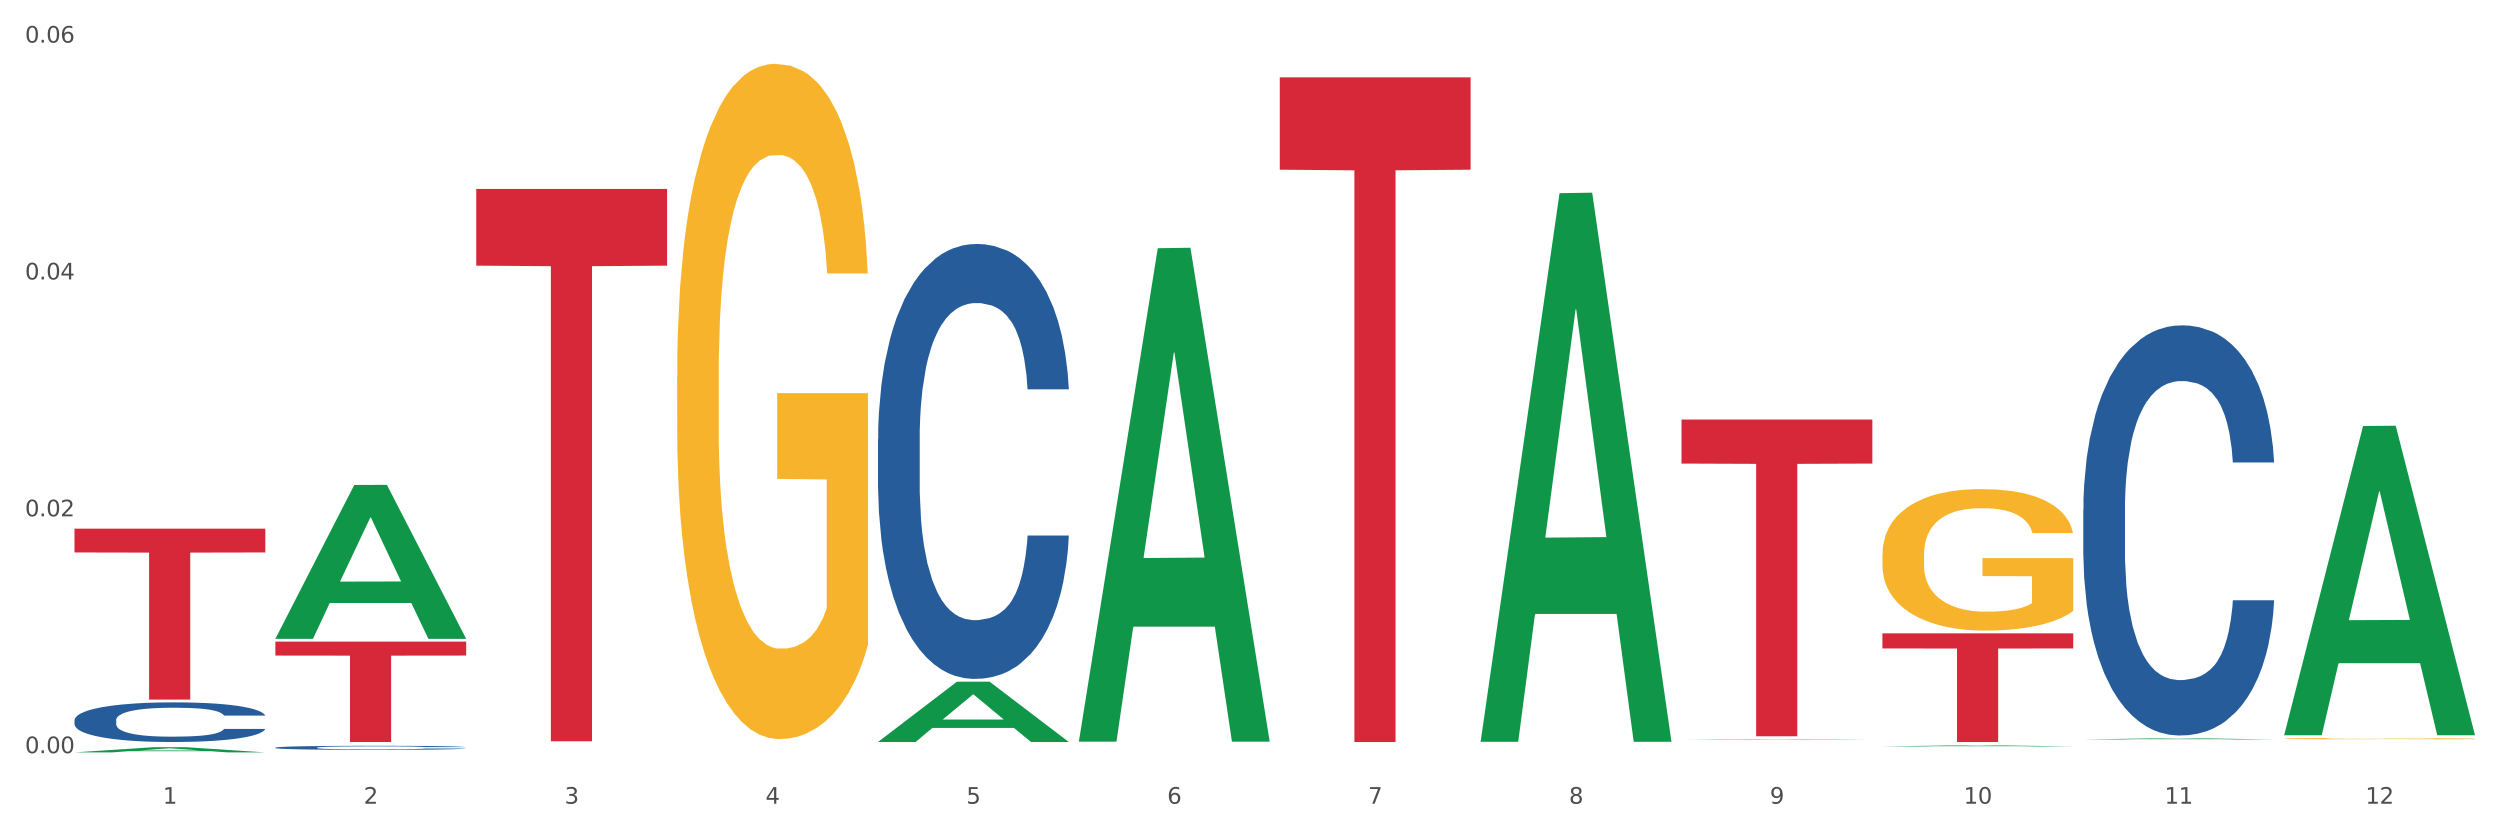 <?xml version="1.0" encoding="utf-8" standalone="no"?>
<!DOCTYPE svg PUBLIC "-//W3C//DTD SVG 1.1//EN"
  "http://www.w3.org/Graphics/SVG/1.1/DTD/svg11.dtd">
<svg xmlns:xlink="http://www.w3.org/1999/xlink" width="1080pt" height="360pt" viewBox="0 0 1080 360" xmlns="http://www.w3.org/2000/svg" version="1.1">
 <rect x="0" y="0" width="1080" height="360" fill="#333333" stroke="none"/>
 <defs>
  <style type="text/css">*{stroke-linejoin: round; stroke-linecap: butt}</style>
 </defs>
 <g id="figure_1">
  <g id="patch_1">
   <path d="M 0 360 
L 1080 360 
L 1080 0 
L 0 0 
z
" style="fill: #ffffff; stroke: #ffffff; stroke-linejoin: miter"/>
  </g>
  <g id="axes_1">
   <g id="matplotlib.axis_1">
    <g id="xtick_1">
     <g id="text_1">
      <!-- 1 -->
      <g style="fill: #4d4d4d" transform="translate(70.342 347.204) scale(0.096 -0.096)">
       <defs>
        <path id="DejaVuSans-31" d="M 794 531 
L 1825 531 
L 1825 4091 
L 703 3866 
L 703 4441 
L 1819 4666 
L 2450 4666 
L 2450 531 
L 3481 531 
L 3481 0 
L 794 0 
L 794 531 
z
" transform="scale(0.016)"/>
       </defs>
       <use xlink:href="#DejaVuSans-31"/>
      </g>
     </g>
    </g>
    <g id="xtick_2">
     <g id="text_2">
      <!-- 2 -->
      <g style="fill: #4d4d4d" transform="translate(157.122 347.204) scale(0.096 -0.096)">
       <defs>
        <path id="DejaVuSans-32" d="M 1228 531 
L 3431 531 
L 3431 0 
L 469 0 
L 469 531 
Q 828 903 1448 1529 
Q 2069 2156 2228 2338 
Q 2531 2678 2651 2914 
Q 2772 3150 2772 3378 
Q 2772 3750 2511 3984 
Q 2250 4219 1831 4219 
Q 1534 4219 1204 4116 
Q 875 4013 500 3803 
L 500 4441 
Q 881 4594 1212 4672 
Q 1544 4750 1819 4750 
Q 2544 4750 2975 4387 
Q 3406 4025 3406 3419 
Q 3406 3131 3298 2873 
Q 3191 2616 2906 2266 
Q 2828 2175 2409 1742 
Q 1991 1309 1228 531 
z
" transform="scale(0.016)"/>
       </defs>
       <use xlink:href="#DejaVuSans-32"/>
      </g>
     </g>
    </g>
    <g id="xtick_3">
     <g id="text_3">
      <!-- 3 -->
      <g style="fill: #4d4d4d" transform="translate(243.902 347.204) scale(0.096 -0.096)">
       <defs>
        <path id="DejaVuSans-33" d="M 2597 2516 
Q 3050 2419 3304 2112 
Q 3559 1806 3559 1356 
Q 3559 666 3084 287 
Q 2609 -91 1734 -91 
Q 1441 -91 1130 -33 
Q 819 25 488 141 
L 488 750 
Q 750 597 1062 519 
Q 1375 441 1716 441 
Q 2309 441 2620 675 
Q 2931 909 2931 1356 
Q 2931 1769 2642 2001 
Q 2353 2234 1838 2234 
L 1294 2234 
L 1294 2753 
L 1863 2753 
Q 2328 2753 2575 2939 
Q 2822 3125 2822 3475 
Q 2822 3834 2567 4026 
Q 2313 4219 1838 4219 
Q 1578 4219 1281 4162 
Q 984 4106 628 3988 
L 628 4550 
Q 988 4650 1302 4700 
Q 1616 4750 1894 4750 
Q 2613 4750 3031 4423 
Q 3450 4097 3450 3541 
Q 3450 3153 3228 2886 
Q 3006 2619 2597 2516 
z
" transform="scale(0.016)"/>
       </defs>
       <use xlink:href="#DejaVuSans-33"/>
      </g>
     </g>
    </g>
    <g id="xtick_4">
     <g id="text_4">
      <!-- 4 -->
      <g style="fill: #4d4d4d" transform="translate(330.683 347.204) scale(0.096 -0.096)">
       <defs>
        <path id="DejaVuSans-34" d="M 2419 4116 
L 825 1625 
L 2419 1625 
L 2419 4116 
z
M 2253 4666 
L 3047 4666 
L 3047 1625 
L 3713 1625 
L 3713 1100 
L 3047 1100 
L 3047 0 
L 2419 0 
L 2419 1100 
L 313 1100 
L 313 1709 
L 2253 4666 
z
" transform="scale(0.016)"/>
       </defs>
       <use xlink:href="#DejaVuSans-34"/>
      </g>
     </g>
    </g>
    <g id="xtick_5">
     <g id="text_5">
      <!-- 5 -->
      <g style="fill: #4d4d4d" transform="translate(417.463 347.204) scale(0.096 -0.096)">
       <defs>
        <path id="DejaVuSans-35" d="M 691 4666 
L 3169 4666 
L 3169 4134 
L 1269 4134 
L 1269 2991 
Q 1406 3038 1543 3061 
Q 1681 3084 1819 3084 
Q 2600 3084 3056 2656 
Q 3513 2228 3513 1497 
Q 3513 744 3044 326 
Q 2575 -91 1722 -91 
Q 1428 -91 1123 -41 
Q 819 9 494 109 
L 494 744 
Q 775 591 1075 516 
Q 1375 441 1709 441 
Q 2250 441 2565 725 
Q 2881 1009 2881 1497 
Q 2881 1984 2565 2268 
Q 2250 2553 1709 2553 
Q 1456 2553 1204 2497 
Q 953 2441 691 2322 
L 691 4666 
z
" transform="scale(0.016)"/>
       </defs>
       <use xlink:href="#DejaVuSans-35"/>
      </g>
     </g>
    </g>
    <g id="xtick_6">
     <g id="text_6">
      <!-- 6 -->
      <g style="fill: #4d4d4d" transform="translate(504.243 347.204) scale(0.096 -0.096)">
       <defs>
        <path id="DejaVuSans-36" d="M 2113 2584 
Q 1688 2584 1439 2293 
Q 1191 2003 1191 1497 
Q 1191 994 1439 701 
Q 1688 409 2113 409 
Q 2538 409 2786 701 
Q 3034 994 3034 1497 
Q 3034 2003 2786 2293 
Q 2538 2584 2113 2584 
z
M 3366 4563 
L 3366 3988 
Q 3128 4100 2886 4159 
Q 2644 4219 2406 4219 
Q 1781 4219 1451 3797 
Q 1122 3375 1075 2522 
Q 1259 2794 1537 2939 
Q 1816 3084 2150 3084 
Q 2853 3084 3261 2657 
Q 3669 2231 3669 1497 
Q 3669 778 3244 343 
Q 2819 -91 2113 -91 
Q 1303 -91 875 529 
Q 447 1150 447 2328 
Q 447 3434 972 4092 
Q 1497 4750 2381 4750 
Q 2619 4750 2861 4703 
Q 3103 4656 3366 4563 
z
" transform="scale(0.016)"/>
       </defs>
       <use xlink:href="#DejaVuSans-36"/>
      </g>
     </g>
    </g>
    <g id="xtick_7">
     <g id="text_7">
      <!-- 7 -->
      <g style="fill: #4d4d4d" transform="translate(591.024 347.204) scale(0.096 -0.096)">
       <defs>
        <path id="DejaVuSans-37" d="M 525 4666 
L 3525 4666 
L 3525 4397 
L 1831 0 
L 1172 0 
L 2766 4134 
L 525 4134 
L 525 4666 
z
" transform="scale(0.016)"/>
       </defs>
       <use xlink:href="#DejaVuSans-37"/>
      </g>
     </g>
    </g>
    <g id="xtick_8">
     <g id="text_8">
      <!-- 8 -->
      <g style="fill: #4d4d4d" transform="translate(677.804 347.204) scale(0.096 -0.096)">
       <defs>
        <path id="DejaVuSans-38" d="M 2034 2216 
Q 1584 2216 1326 1975 
Q 1069 1734 1069 1313 
Q 1069 891 1326 650 
Q 1584 409 2034 409 
Q 2484 409 2743 651 
Q 3003 894 3003 1313 
Q 3003 1734 2745 1975 
Q 2488 2216 2034 2216 
z
M 1403 2484 
Q 997 2584 770 2862 
Q 544 3141 544 3541 
Q 544 4100 942 4425 
Q 1341 4750 2034 4750 
Q 2731 4750 3128 4425 
Q 3525 4100 3525 3541 
Q 3525 3141 3298 2862 
Q 3072 2584 2669 2484 
Q 3125 2378 3379 2068 
Q 3634 1759 3634 1313 
Q 3634 634 3220 271 
Q 2806 -91 2034 -91 
Q 1263 -91 848 271 
Q 434 634 434 1313 
Q 434 1759 690 2068 
Q 947 2378 1403 2484 
z
M 1172 3481 
Q 1172 3119 1398 2916 
Q 1625 2713 2034 2713 
Q 2441 2713 2670 2916 
Q 2900 3119 2900 3481 
Q 2900 3844 2670 4047 
Q 2441 4250 2034 4250 
Q 1625 4250 1398 4047 
Q 1172 3844 1172 3481 
z
" transform="scale(0.016)"/>
       </defs>
       <use xlink:href="#DejaVuSans-38"/>
      </g>
     </g>
    </g>
    <g id="xtick_9">
     <g id="text_9">
      <!-- 9 -->
      <g style="fill: #4d4d4d" transform="translate(764.584 347.204) scale(0.096 -0.096)">
       <defs>
        <path id="DejaVuSans-39" d="M 703 97 
L 703 672 
Q 941 559 1184 500 
Q 1428 441 1663 441 
Q 2288 441 2617 861 
Q 2947 1281 2994 2138 
Q 2813 1869 2534 1725 
Q 2256 1581 1919 1581 
Q 1219 1581 811 2004 
Q 403 2428 403 3163 
Q 403 3881 828 4315 
Q 1253 4750 1959 4750 
Q 2769 4750 3195 4129 
Q 3622 3509 3622 2328 
Q 3622 1225 3098 567 
Q 2575 -91 1691 -91 
Q 1453 -91 1209 -44 
Q 966 3 703 97 
z
M 1959 2075 
Q 2384 2075 2632 2365 
Q 2881 2656 2881 3163 
Q 2881 3666 2632 3958 
Q 2384 4250 1959 4250 
Q 1534 4250 1286 3958 
Q 1038 3666 1038 3163 
Q 1038 2656 1286 2365 
Q 1534 2075 1959 2075 
z
" transform="scale(0.016)"/>
       </defs>
       <use xlink:href="#DejaVuSans-39"/>
      </g>
     </g>
    </g>
    <g id="xtick_10">
     <g id="text_10">
      <!-- 10 -->
      <g style="fill: #4d4d4d" transform="translate(848.311 347.204) scale(0.096 -0.096)">
       <defs>
        <path id="DejaVuSans-30" d="M 2034 4250 
Q 1547 4250 1301 3770 
Q 1056 3291 1056 2328 
Q 1056 1369 1301 889 
Q 1547 409 2034 409 
Q 2525 409 2770 889 
Q 3016 1369 3016 2328 
Q 3016 3291 2770 3770 
Q 2525 4250 2034 4250 
z
M 2034 4750 
Q 2819 4750 3233 4129 
Q 3647 3509 3647 2328 
Q 3647 1150 3233 529 
Q 2819 -91 2034 -91 
Q 1250 -91 836 529 
Q 422 1150 422 2328 
Q 422 3509 836 4129 
Q 1250 4750 2034 4750 
z
" transform="scale(0.016)"/>
       </defs>
       <use xlink:href="#DejaVuSans-31"/>
       <use xlink:href="#DejaVuSans-30" transform="translate(63.623 0)"/>
      </g>
     </g>
    </g>
    <g id="xtick_11">
     <g id="text_11">
      <!-- 11 -->
      <g style="fill: #4d4d4d" transform="translate(935.091 347.204) scale(0.096 -0.096)">
       <use xlink:href="#DejaVuSans-31"/>
       <use xlink:href="#DejaVuSans-31" transform="translate(63.623 0)"/>
      </g>
     </g>
    </g>
    <g id="xtick_12">
     <g id="text_12">
      <!-- 12 -->
      <g style="fill: #4d4d4d" transform="translate(1021.871 347.204) scale(0.096 -0.096)">
       <use xlink:href="#DejaVuSans-31"/>
       <use xlink:href="#DejaVuSans-32" transform="translate(63.623 0)"/>
      </g>
     </g>
    </g>
    <g id="xtick_13"/>
    <g id="xtick_14"/>
    <g id="xtick_15"/>
    <g id="xtick_16"/>
    <g id="xtick_17"/>
    <g id="xtick_18"/>
    <g id="xtick_19"/>
    <g id="xtick_20"/>
    <g id="xtick_21"/>
    <g id="xtick_22"/>
    <g id="xtick_23"/>
   </g>
   <g id="matplotlib.axis_2">
    <g id="ytick_1">
     <g id="text_13">
      <!-- 0.00 -->
      <g style="fill: #4d4d4d" transform="translate(10.8 325.37) scale(0.096 -0.096)">
       <defs>
        <path id="DejaVuSans-2e" d="M 684 794 
L 1344 794 
L 1344 0 
L 684 0 
L 684 794 
z
" transform="scale(0.016)"/>
       </defs>
       <use xlink:href="#DejaVuSans-30"/>
       <use xlink:href="#DejaVuSans-2e" transform="translate(63.623 0)"/>
       <use xlink:href="#DejaVuSans-30" transform="translate(95.41 0)"/>
       <use xlink:href="#DejaVuSans-30" transform="translate(159.033 0)"/>
      </g>
     </g>
    </g>
    <g id="ytick_2">
     <g id="text_14">
      <!-- 0.02 -->
      <g style="fill: #4d4d4d" transform="translate(10.8 223.051) scale(0.096 -0.096)">
       <use xlink:href="#DejaVuSans-30"/>
       <use xlink:href="#DejaVuSans-2e" transform="translate(63.623 0)"/>
       <use xlink:href="#DejaVuSans-30" transform="translate(95.41 0)"/>
       <use xlink:href="#DejaVuSans-32" transform="translate(159.033 0)"/>
      </g>
     </g>
    </g>
    <g id="ytick_3">
     <g id="text_15">
      <!-- 0.04 -->
      <g style="fill: #4d4d4d" transform="translate(10.8 120.732) scale(0.096 -0.096)">
       <use xlink:href="#DejaVuSans-30"/>
       <use xlink:href="#DejaVuSans-2e" transform="translate(63.623 0)"/>
       <use xlink:href="#DejaVuSans-30" transform="translate(95.41 0)"/>
       <use xlink:href="#DejaVuSans-34" transform="translate(159.033 0)"/>
      </g>
     </g>
    </g>
    <g id="ytick_4">
     <g id="text_16">
      <!-- 0.06 -->
      <g style="fill: #4d4d4d" transform="translate(10.8 18.413) scale(0.096 -0.096)">
       <use xlink:href="#DejaVuSans-30"/>
       <use xlink:href="#DejaVuSans-2e" transform="translate(63.623 0)"/>
       <use xlink:href="#DejaVuSans-30" transform="translate(95.41 0)"/>
       <use xlink:href="#DejaVuSans-36" transform="translate(159.033 0)"/>
      </g>
     </g>
    </g>
    <g id="ytick_5"/>
    <g id="ytick_6"/>
    <g id="ytick_7"/>
   </g>
   <g id="PolyCollection_1">
    <path d="M 32.175 325.031 
L 32.26 325.029 
L 66.256 322.79 
L 80.365 322.788 
L 114.616 325.035 
L 98.298 325.035 
L 90.904 324.512 
L 55.803 324.512 
L 55.548 324.52 
L 48.408 325.035 
L 32.175 325.035 
L 32.175 325.031 
L 60.222 324.199 
L 86.484 324.197 
L 73.481 323.267 
L 73.311 323.262 
L 73.141 323.269 
L 60.137 324.197 
L 60.222 324.199 
L 32.175 325.031 
z
" clip-path="url(#p0a5dc45579)" style="fill: #109648"/>
    <path d="M 552.857 33.406 
L 635.298 33.406 
L 635.298 73.309 
L 602.869 73.579 
L 602.869 320.547 
L 585.091 320.547 
L 585.091 73.579 
L 552.857 73.309 
L 552.857 33.676 
L 552.857 33.406 
z
" clip-path="url(#p0a5dc45579)" style="fill: #d62839"/>
    <path d="M 205.736 81.605 
L 288.177 81.605 
L 288.177 114.765 
L 255.747 114.989 
L 255.747 320.218 
L 237.97 320.218 
L 237.97 114.989 
L 205.736 114.765 
L 205.736 81.829 
L 205.736 81.605 
z
" clip-path="url(#p0a5dc45579)" style="fill: #d62839"/>
    <path d="M 118.955 277.174 
L 201.397 277.174 
L 201.397 283.201 
L 168.967 283.242 
L 168.967 320.547 
L 151.189 320.547 
L 151.189 283.242 
L 118.955 283.201 
L 118.955 277.215 
L 118.955 277.174 
z
" clip-path="url(#p0a5dc45579)" style="fill: #d62839"/>
    <path d="M 32.175 228.397 
L 114.616 228.397 
L 114.616 238.659 
L 82.187 238.728 
L 82.187 302.242 
L 64.409 302.242 
L 64.409 238.728 
L 32.175 238.659 
L 32.175 228.466 
L 32.175 228.397 
z
" clip-path="url(#p0a5dc45579)" style="fill: #d62839"/>
    <path d="M 986.759 319.09 
L 986.856 319.09 
L 986.856 319.071 
L 987.051 319.054 
L 988.024 319.014 
L 989.484 318.981 
L 990.555 318.964 
L 991.625 318.95 
L 992.891 318.935 
L 994.448 318.921 
L 997.271 318.899 
L 999.023 318.888 
L 1001.164 318.876 
L 1005.057 318.859 
L 1007.88 318.849 
L 1010.8 318.842 
L 1015.569 318.832 
L 1018.684 318.828 
L 1021.993 318.825 
L 1025.984 318.822 
L 1029.001 318.822 
L 1035.62 318.823 
L 1041.265 318.828 
L 1043.991 318.832 
L 1047.495 318.838 
L 1049.344 318.843 
L 1052.361 318.851 
L 1055.476 318.862 
L 1057.617 318.872 
L 1060.829 318.89 
L 1063.263 318.908 
L 1065.501 318.93 
L 1066.669 318.945 
L 1067.545 318.96 
L 1068.324 318.976 
L 1069.103 319.002 
L 1051.583 319.002 
L 1050.901 318.984 
L 1049.831 318.966 
L 1048.273 318.949 
L 1046.911 318.939 
L 1044.575 318.925 
L 1042.433 318.917 
L 1040.195 318.91 
L 1037.469 318.905 
L 1035.328 318.902 
L 1032.311 318.9 
L 1026.373 318.901 
L 1022.383 318.905 
L 1019.657 318.91 
L 1017.905 318.915 
L 1016.348 318.921 
L 1014.596 318.928 
L 1012.552 318.939 
L 1011.092 318.949 
L 1009.632 318.962 
L 1008.464 318.975 
L 1007.393 318.989 
L 1006.517 319.005 
L 1005.836 319.022 
L 1005.252 319.042 
L 1004.765 319.075 
L 1004.765 319.148 
L 1004.96 319.164 
L 1005.447 319.186 
L 1006.031 319.203 
L 1007.004 319.222 
L 1007.88 319.235 
L 1009.535 319.255 
L 1011.384 319.27 
L 1012.844 319.28 
L 1014.304 319.289 
L 1016.835 319.301 
L 1019.657 319.31 
L 1022.091 319.316 
L 1025.4 319.321 
L 1027.639 319.323 
L 1029.585 319.324 
L 1034.355 319.324 
L 1037.761 319.323 
L 1041.557 319.319 
L 1044.477 319.314 
L 1046.911 319.309 
L 1049.636 319.299 
L 1051.388 319.29 
L 1051.388 319.179 
L 1029.975 319.179 
L 1029.975 319.105 
L 1069.2 319.105 
L 1069.2 319.321 
L 1067.545 319.332 
L 1065.696 319.343 
L 1063.749 319.352 
L 1060.829 319.363 
L 1057.325 319.373 
L 1054.211 319.381 
L 1050.901 319.387 
L 1047.008 319.393 
L 1041.947 319.398 
L 1038.832 319.4 
L 1034.939 319.402 
L 1030.364 319.402 
L 1026.373 319.401 
L 1022.48 319.399 
L 1018.392 319.394 
L 1014.401 319.387 
L 1011.384 319.38 
L 1008.367 319.372 
L 1005.155 319.361 
L 1002.624 319.35 
L 1000.677 319.34 
L 998.536 319.328 
L 996.2 319.312 
L 994.448 319.298 
L 992.891 319.283 
L 991.236 319.264 
L 990.068 319.248 
L 988.9 319.227 
L 988.219 319.212 
L 987.44 319.188 
L 986.856 319.154 
L 986.759 319.09 
z
" clip-path="url(#p0a5dc45579)" style="fill: #f7b32b"/>
    <path d="M 813.198 239.545 
L 813.295 239.489 
L 813.295 237.479 
L 813.49 235.748 
L 814.463 231.561 
L 815.923 228.099 
L 816.994 226.257 
L 818.065 224.75 
L 819.33 223.242 
L 820.887 221.679 
L 823.71 219.39 
L 825.462 218.217 
L 827.603 216.989 
L 831.497 215.202 
L 834.319 214.198 
L 837.239 213.36 
L 842.009 212.355 
L 845.123 211.908 
L 848.433 211.573 
L 852.423 211.35 
L 855.441 211.294 
L 862.059 211.462 
L 867.705 211.964 
L 870.43 212.355 
L 873.934 213.025 
L 875.783 213.472 
L 878.801 214.365 
L 881.915 215.537 
L 884.057 216.542 
L 887.269 218.441 
L 889.702 220.339 
L 891.941 222.684 
L 893.109 224.303 
L 893.985 225.81 
L 894.763 227.541 
L 895.542 230.277 
L 878.022 230.277 
L 877.341 228.323 
L 876.27 226.48 
L 874.713 224.694 
L 873.35 223.577 
L 871.014 222.181 
L 868.873 221.288 
L 866.634 220.618 
L 863.909 220.06 
L 861.767 219.781 
L 858.75 219.557 
L 852.813 219.613 
L 848.822 220.06 
L 846.097 220.618 
L 844.345 221.121 
L 842.787 221.679 
L 841.035 222.46 
L 838.991 223.633 
L 837.531 224.694 
L 836.071 226.034 
L 834.903 227.374 
L 833.833 228.937 
L 832.957 230.612 
L 832.275 232.343 
L 831.691 234.464 
L 831.205 237.981 
L 831.205 245.63 
L 831.399 247.361 
L 831.886 249.65 
L 832.47 251.381 
L 833.443 253.447 
L 834.319 254.842 
L 835.974 256.852 
L 837.823 258.527 
L 839.283 259.588 
L 840.743 260.481 
L 843.274 261.71 
L 846.097 262.715 
L 848.53 263.329 
L 851.839 263.887 
L 854.078 264.11 
L 856.025 264.222 
L 860.794 264.222 
L 864.201 264.054 
L 867.997 263.664 
L 870.917 263.161 
L 873.35 262.547 
L 876.075 261.542 
L 877.827 260.593 
L 877.827 248.924 
L 856.414 248.868 
L 856.414 241.108 
L 895.639 241.108 
L 895.639 263.887 
L 893.985 265.059 
L 892.135 266.12 
L 890.189 267.069 
L 887.269 268.242 
L 883.765 269.358 
L 880.65 270.14 
L 877.341 270.81 
L 873.447 271.424 
L 868.386 271.982 
L 865.271 272.206 
L 861.378 272.373 
L 856.803 272.429 
L 852.813 272.317 
L 848.919 272.038 
L 844.831 271.536 
L 840.841 270.81 
L 837.823 270.084 
L 834.806 269.191 
L 831.594 268.018 
L 829.063 266.902 
L 827.117 265.897 
L 824.975 264.613 
L 822.639 262.938 
L 820.887 261.43 
L 819.33 259.867 
L 817.675 257.857 
L 816.507 256.126 
L 815.339 253.949 
L 814.658 252.33 
L 813.879 249.818 
L 813.295 246.3 
L 813.198 239.545 
z
" clip-path="url(#p0a5dc45579)" style="fill: #f7b32b"/>
    <path d="M 292.516 162.372 
L 292.613 162.105 
L 292.613 152.514 
L 292.808 144.254 
L 293.781 124.272 
L 295.241 107.753 
L 296.312 98.96 
L 297.383 91.767 
L 298.648 84.573 
L 300.205 77.113 
L 303.028 66.189 
L 304.78 60.594 
L 306.921 54.733 
L 310.815 46.207 
L 313.637 41.411 
L 316.557 37.414 
L 321.327 32.619 
L 324.441 30.487 
L 327.751 28.888 
L 331.741 27.823 
L 334.759 27.556 
L 341.377 28.356 
L 347.023 30.753 
L 349.748 32.619 
L 353.252 35.816 
L 355.101 37.947 
L 358.119 42.21 
L 361.233 47.805 
L 363.375 52.601 
L 366.587 61.66 
L 369.02 70.719 
L 371.259 81.909 
L 372.427 89.635 
L 373.303 96.829 
L 374.081 105.088 
L 374.86 118.144 
L 357.34 118.144 
L 356.659 108.819 
L 355.588 100.026 
L 354.031 91.5 
L 352.668 86.172 
L 350.332 79.511 
L 348.191 75.248 
L 345.952 72.051 
L 343.227 69.386 
L 341.085 68.054 
L 338.068 66.988 
L 332.131 67.255 
L 328.14 69.386 
L 325.415 72.051 
L 323.663 74.449 
L 322.105 77.113 
L 320.353 80.843 
L 318.309 86.438 
L 316.849 91.5 
L 315.389 97.895 
L 314.221 104.289 
L 313.151 111.749 
L 312.275 119.742 
L 311.593 128.002 
L 311.009 138.126 
L 310.523 154.912 
L 310.523 191.413 
L 310.717 199.672 
L 311.204 210.596 
L 311.788 218.856 
L 312.761 228.714 
L 313.637 235.374 
L 315.292 244.966 
L 317.141 252.959 
L 318.601 258.021 
L 320.061 262.284 
L 322.592 268.146 
L 325.415 272.942 
L 327.848 275.872 
L 331.157 278.537 
L 333.396 279.602 
L 335.343 280.135 
L 340.112 280.135 
L 343.519 279.336 
L 347.315 277.471 
L 350.235 275.073 
L 352.668 272.142 
L 355.393 267.346 
L 357.145 262.817 
L 357.145 207.133 
L 335.732 206.866 
L 335.732 169.832 
L 374.957 169.832 
L 374.957 278.537 
L 373.303 284.132 
L 371.453 289.194 
L 369.507 293.723 
L 366.587 299.319 
L 363.083 304.647 
L 359.968 308.377 
L 356.659 311.574 
L 352.765 314.505 
L 347.704 317.17 
L 344.589 318.235 
L 340.696 319.035 
L 336.121 319.301 
L 332.131 318.768 
L 328.237 317.436 
L 324.149 315.038 
L 320.159 311.574 
L 317.141 308.111 
L 314.124 303.848 
L 310.912 298.253 
L 308.381 292.924 
L 306.435 288.128 
L 304.293 282 
L 301.957 274.007 
L 300.205 266.814 
L 298.648 259.353 
L 296.993 249.762 
L 295.825 241.502 
L 294.657 231.112 
L 293.976 223.385 
L 293.197 211.395 
L 292.613 194.61 
L 292.516 162.372 
z
" clip-path="url(#p0a5dc45579)" style="fill: #f7b32b"/>
    <path d="M 32.175 311.114 
L 32.272 311.099 
L 32.272 310.661 
L 32.565 310.066 
L 33.637 308.972 
L 35.001 308.142 
L 37.34 307.173 
L 38.607 306.766 
L 40.263 306.312 
L 43.674 305.577 
L 47.572 304.952 
L 50.3 304.607 
L 52.347 304.388 
L 56.927 303.997 
L 59.558 303.825 
L 62.287 303.685 
L 64.625 303.591 
L 68.523 303.481 
L 71.642 303.434 
L 75.247 303.419 
L 78.268 303.434 
L 82.263 303.497 
L 88.11 303.685 
L 90.352 303.794 
L 93.373 303.982 
L 96.491 304.232 
L 99.025 304.482 
L 101.948 304.842 
L 104.969 305.311 
L 107.892 305.906 
L 109.939 306.453 
L 111.595 307.032 
L 113.057 307.736 
L 114.129 308.502 
L 114.616 309.144 
L 96.783 309.144 
L 96.296 308.565 
L 95.322 307.939 
L 94.347 307.517 
L 93.275 307.173 
L 91.619 306.782 
L 90.157 306.531 
L 87.721 306.234 
L 85.479 306.046 
L 83.628 305.937 
L 81.386 305.843 
L 76.611 305.749 
L 73.201 305.749 
L 71.057 305.781 
L 68.426 305.859 
L 66.184 305.968 
L 63.553 306.156 
L 61.507 306.359 
L 59.461 306.625 
L 58.291 306.813 
L 56.537 307.157 
L 55.368 307.439 
L 53.809 307.924 
L 52.932 308.268 
L 51.372 309.159 
L 50.69 309.816 
L 50.398 310.27 
L 50.203 310.77 
L 50.203 313.21 
L 50.788 314.305 
L 51.275 314.775 
L 52.054 315.307 
L 53.516 315.995 
L 55.66 316.667 
L 57.901 317.152 
L 59.753 317.449 
L 61.507 317.668 
L 63.261 317.84 
L 65.405 317.997 
L 67.159 318.091 
L 69.79 318.185 
L 72.908 318.232 
L 75.345 318.232 
L 80.314 318.153 
L 82.556 318.075 
L 84.7 317.966 
L 87.038 317.794 
L 88.89 317.606 
L 89.962 317.465 
L 91.716 317.168 
L 93.08 316.855 
L 94.25 316.495 
L 95.029 316.182 
L 95.906 315.713 
L 96.588 315.181 
L 96.783 314.9 
L 114.616 314.9 
L 114.227 315.463 
L 113.544 316.01 
L 112.18 316.746 
L 111.108 317.168 
L 109.452 317.684 
L 107.697 318.122 
L 105.261 318.607 
L 103.02 318.967 
L 100.681 319.28 
L 98.148 319.561 
L 93.567 319.952 
L 91.911 320.062 
L 88.403 320.249 
L 85.674 320.359 
L 81.679 320.468 
L 77.586 320.531 
L 73.298 320.547 
L 69.498 320.515 
L 65.307 320.421 
L 62.676 320.328 
L 59.753 320.187 
L 56.342 319.968 
L 53.126 319.702 
L 50.105 319.389 
L 47.279 319.029 
L 44.648 318.623 
L 41.238 317.95 
L 38.704 317.293 
L 36.853 316.683 
L 35.586 316.167 
L 34.319 315.51 
L 33.637 315.056 
L 32.565 313.961 
L 32.175 312.945 
L 32.175 311.114 
z
" clip-path="url(#p0a5dc45579)" style="fill: #255c99"/>
    <path d="M 118.955 322.975 
L 119.053 322.974 
L 119.053 322.929 
L 119.345 322.868 
L 120.417 322.755 
L 121.781 322.67 
L 124.12 322.57 
L 125.387 322.528 
L 127.044 322.482 
L 130.454 322.406 
L 134.352 322.342 
L 137.081 322.307 
L 139.127 322.284 
L 143.707 322.244 
L 146.338 322.226 
L 149.067 322.212 
L 151.406 322.202 
L 155.304 322.191 
L 158.422 322.186 
L 162.028 322.184 
L 165.048 322.186 
L 169.044 322.192 
L 174.891 322.212 
L 177.132 322.223 
L 180.153 322.242 
L 183.271 322.268 
L 185.805 322.294 
L 188.728 322.331 
L 191.749 322.379 
L 194.673 322.44 
L 196.719 322.496 
L 198.376 322.556 
L 199.837 322.628 
L 200.909 322.707 
L 201.397 322.773 
L 183.564 322.773 
L 183.076 322.713 
L 182.102 322.649 
L 181.127 322.606 
L 180.055 322.57 
L 178.399 322.53 
L 176.937 322.504 
L 174.501 322.474 
L 172.26 322.454 
L 170.408 322.443 
L 168.167 322.434 
L 163.392 322.424 
L 159.981 322.424 
L 157.837 322.427 
L 155.206 322.435 
L 152.965 322.446 
L 150.334 322.466 
L 148.287 322.487 
L 146.241 322.514 
L 145.071 322.533 
L 143.317 322.569 
L 142.148 322.598 
L 140.589 322.647 
L 139.712 322.683 
L 138.153 322.774 
L 137.471 322.842 
L 137.178 322.889 
L 136.983 322.94 
L 136.983 323.191 
L 137.568 323.303 
L 138.055 323.352 
L 138.835 323.406 
L 140.297 323.477 
L 142.44 323.546 
L 144.682 323.596 
L 146.533 323.626 
L 148.287 323.649 
L 150.041 323.667 
L 152.185 323.683 
L 153.939 323.692 
L 156.57 323.702 
L 159.689 323.707 
L 162.125 323.707 
L 167.095 323.699 
L 169.336 323.691 
L 171.48 323.679 
L 173.819 323.662 
L 175.67 323.643 
L 176.742 323.628 
L 178.496 323.598 
L 179.861 323.565 
L 181.03 323.528 
L 181.81 323.496 
L 182.687 323.448 
L 183.369 323.393 
L 183.564 323.364 
L 201.397 323.364 
L 201.007 323.422 
L 200.325 323.479 
L 198.96 323.554 
L 197.889 323.598 
L 196.232 323.651 
L 194.478 323.696 
L 192.042 323.745 
L 189.8 323.782 
L 187.462 323.815 
L 184.928 323.843 
L 180.348 323.884 
L 178.691 323.895 
L 175.183 323.914 
L 172.454 323.925 
L 168.459 323.937 
L 164.366 323.943 
L 160.079 323.945 
L 156.278 323.942 
L 152.088 323.932 
L 149.457 323.922 
L 146.533 323.908 
L 143.123 323.885 
L 139.907 323.858 
L 136.886 323.826 
L 134.06 323.789 
L 131.429 323.747 
L 128.018 323.678 
L 125.484 323.61 
L 123.633 323.548 
L 122.366 323.495 
L 121.099 323.427 
L 120.417 323.38 
L 119.345 323.268 
L 118.955 323.163 
L 118.955 322.975 
z
" clip-path="url(#p0a5dc45579)" style="fill: #255c99"/>
    <path d="M 726.418 181.247 
L 808.859 181.247 
L 808.859 200.26 
L 776.429 200.388 
L 776.429 318.058 
L 758.652 318.058 
L 758.652 200.388 
L 726.418 200.26 
L 726.418 181.376 
L 726.418 181.247 
z
" clip-path="url(#p0a5dc45579)" style="fill: #d62839"/>
    <path d="M 899.978 220.164 
L 900.076 220.003 
L 900.076 215.471 
L 900.368 209.322 
L 901.44 197.994 
L 902.804 189.417 
L 905.143 179.384 
L 906.41 175.176 
L 908.067 170.483 
L 911.477 162.877 
L 915.375 156.404 
L 918.104 152.844 
L 920.15 150.579 
L 924.73 146.533 
L 927.361 144.753 
L 930.09 143.296 
L 932.429 142.325 
L 936.327 141.193 
L 939.445 140.707 
L 943.051 140.545 
L 946.071 140.707 
L 950.067 141.354 
L 955.914 143.296 
L 958.155 144.429 
L 961.176 146.371 
L 964.294 148.96 
L 966.828 151.55 
L 969.751 155.272 
L 972.772 160.126 
L 975.696 166.276 
L 977.742 171.94 
L 979.399 177.927 
L 980.86 185.21 
L 981.932 193.139 
L 982.42 199.774 
L 964.587 199.774 
L 964.099 193.786 
L 963.125 187.313 
L 962.15 182.944 
L 961.078 179.384 
L 959.422 175.338 
L 957.96 172.749 
L 955.524 169.674 
L 953.283 167.732 
L 951.431 166.599 
L 949.19 165.629 
L 944.415 164.658 
L 941.004 164.658 
L 938.86 164.981 
L 936.229 165.79 
L 933.988 166.923 
L 931.357 168.865 
L 929.31 170.969 
L 927.264 173.72 
L 926.095 175.662 
L 924.34 179.222 
L 923.171 182.135 
L 921.612 187.152 
L 920.735 190.712 
L 919.176 199.936 
L 918.494 206.733 
L 918.201 211.426 
L 918.006 216.604 
L 918.006 241.849 
L 918.591 253.177 
L 919.078 258.032 
L 919.858 263.534 
L 921.32 270.654 
L 923.463 277.613 
L 925.705 282.63 
L 927.556 285.704 
L 929.31 287.97 
L 931.064 289.75 
L 933.208 291.368 
L 934.962 292.339 
L 937.593 293.31 
L 940.712 293.796 
L 943.148 293.796 
L 948.118 292.987 
L 950.359 292.177 
L 952.503 291.045 
L 954.842 289.265 
L 956.693 287.323 
L 957.765 285.866 
L 959.519 282.792 
L 960.884 279.555 
L 962.053 275.833 
L 962.833 272.596 
L 963.71 267.742 
L 964.392 262.239 
L 964.587 259.327 
L 982.42 259.327 
L 982.03 265.152 
L 981.348 270.816 
L 979.983 278.422 
L 978.912 282.792 
L 977.255 288.132 
L 975.501 292.663 
L 973.065 297.68 
L 970.823 301.402 
L 968.485 304.638 
L 965.951 307.551 
L 961.371 311.597 
L 959.714 312.73 
L 956.206 314.671 
L 953.477 315.804 
L 949.482 316.937 
L 945.389 317.584 
L 941.102 317.746 
L 937.301 317.423 
L 933.111 316.452 
L 930.48 315.481 
L 927.556 314.024 
L 924.146 311.759 
L 920.93 309.008 
L 917.909 305.771 
L 915.083 302.049 
L 912.452 297.841 
L 909.041 290.883 
L 906.507 284.086 
L 904.656 277.775 
L 903.389 272.435 
L 902.122 265.638 
L 901.44 260.945 
L 900.368 249.617 
L 899.978 239.098 
L 899.978 220.164 
z
" clip-path="url(#p0a5dc45579)" style="fill: #255c99"/>
    <path d="M 379.296 189.819 
L 379.394 189.647 
L 379.394 184.842 
L 379.686 178.322 
L 380.758 166.31 
L 382.122 157.215 
L 384.461 146.576 
L 385.728 142.114 
L 387.385 137.138 
L 390.795 129.072 
L 394.693 122.208 
L 397.422 118.433 
L 399.468 116.031 
L 404.048 111.741 
L 406.679 109.853 
L 409.408 108.309 
L 411.747 107.279 
L 415.645 106.078 
L 418.763 105.563 
L 422.369 105.392 
L 425.389 105.563 
L 429.385 106.25 
L 435.232 108.309 
L 437.473 109.51 
L 440.494 111.569 
L 443.612 114.315 
L 446.146 117.06 
L 449.069 121.007 
L 452.09 126.155 
L 455.014 132.676 
L 457.06 138.682 
L 458.717 145.031 
L 460.178 152.753 
L 461.25 161.162 
L 461.738 168.197 
L 443.905 168.197 
L 443.417 161.848 
L 442.443 154.984 
L 441.468 150.351 
L 440.396 146.576 
L 438.74 142.286 
L 437.278 139.54 
L 434.842 136.28 
L 432.601 134.22 
L 430.749 133.019 
L 428.508 131.99 
L 423.733 130.96 
L 420.322 130.96 
L 418.178 131.303 
L 415.547 132.161 
L 413.306 133.362 
L 410.675 135.422 
L 408.628 137.652 
L 406.582 140.57 
L 405.413 142.629 
L 403.658 146.404 
L 402.489 149.493 
L 400.93 154.812 
L 400.053 158.588 
L 398.494 168.369 
L 397.812 175.576 
L 397.519 180.552 
L 397.324 186.044 
L 397.324 212.813 
L 397.909 224.825 
L 398.396 229.973 
L 399.176 235.808 
L 400.638 243.358 
L 402.781 250.737 
L 405.023 256.056 
L 406.874 259.317 
L 408.628 261.719 
L 410.382 263.607 
L 412.526 265.323 
L 414.28 266.352 
L 416.911 267.382 
L 420.03 267.897 
L 422.466 267.897 
L 427.436 267.039 
L 429.677 266.181 
L 431.821 264.98 
L 434.16 263.092 
L 436.011 261.033 
L 437.083 259.488 
L 438.837 256.228 
L 440.202 252.796 
L 441.371 248.849 
L 442.151 245.417 
L 443.028 240.269 
L 443.71 234.435 
L 443.905 231.346 
L 461.738 231.346 
L 461.348 237.524 
L 460.666 243.53 
L 459.301 251.595 
L 458.23 256.228 
L 456.573 261.891 
L 454.819 266.696 
L 452.383 272.015 
L 450.141 275.962 
L 447.803 279.394 
L 445.269 282.483 
L 440.689 286.773 
L 439.032 287.974 
L 435.524 290.033 
L 432.795 291.234 
L 428.8 292.436 
L 424.707 293.122 
L 420.42 293.294 
L 416.619 292.95 
L 412.429 291.921 
L 409.798 290.891 
L 406.874 289.347 
L 403.464 286.944 
L 400.248 284.027 
L 397.227 280.595 
L 394.401 276.648 
L 391.77 272.187 
L 388.359 264.808 
L 385.825 257.601 
L 383.974 250.908 
L 382.707 245.246 
L 381.44 238.038 
L 380.758 233.062 
L 379.686 221.05 
L 379.296 209.896 
L 379.296 189.819 
z
" clip-path="url(#p0a5dc45579)" style="fill: #255c99"/>
    <path d="M 986.759 317.394 
L 986.844 317.269 
L 1020.84 184.035 
L 1034.949 183.91 
L 1069.2 317.645 
L 1052.882 317.645 
L 1045.487 286.503 
L 1010.386 286.503 
L 1010.131 287.005 
L 1002.992 317.645 
L 986.759 317.645 
L 986.759 317.394 
L 1014.806 267.918 
L 1041.068 267.793 
L 1028.064 212.415 
L 1027.894 212.164 
L 1027.724 212.54 
L 1014.721 267.793 
L 1014.806 267.918 
L 986.759 317.394 
z
" clip-path="url(#p0a5dc45579)" style="fill: #109648"/>
    <path d="M 899.978 319.448 
L 900.063 319.448 
L 934.06 318.923 
L 948.168 318.923 
L 982.42 319.449 
L 966.101 319.449 
L 958.707 319.327 
L 923.606 319.327 
L 923.351 319.328 
L 916.212 319.449 
L 899.978 319.449 
L 899.978 319.448 
L 928.025 319.253 
L 954.288 319.253 
L 941.284 319.035 
L 941.114 319.034 
L 940.944 319.036 
L 927.94 319.253 
L 928.025 319.253 
L 899.978 319.448 
z
" clip-path="url(#p0a5dc45579)" style="fill: #109648"/>
    <path d="M 813.198 322.464 
L 813.283 322.463 
L 847.279 321.969 
L 861.388 321.968 
L 895.639 322.465 
L 879.321 322.465 
L 871.927 322.349 
L 836.826 322.349 
L 836.571 322.351 
L 829.431 322.465 
L 813.198 322.465 
L 813.198 322.464 
L 841.245 322.28 
L 867.507 322.28 
L 854.504 322.074 
L 854.334 322.073 
L 854.164 322.074 
L 841.16 322.28 
L 841.245 322.28 
L 813.198 322.464 
z
" clip-path="url(#p0a5dc45579)" style="fill: #109648"/>
    <path d="M 726.418 319.488 
L 726.503 319.488 
L 760.499 319.235 
L 774.608 319.234 
L 808.859 319.488 
L 792.541 319.488 
L 785.146 319.429 
L 750.045 319.429 
L 749.79 319.43 
L 742.651 319.488 
L 726.418 319.488 
L 726.418 319.488 
L 754.465 319.394 
L 780.727 319.394 
L 767.723 319.289 
L 767.553 319.288 
L 767.383 319.289 
L 754.38 319.394 
L 754.465 319.394 
L 726.418 319.488 
z
" clip-path="url(#p0a5dc45579)" style="fill: #109648"/>
    <path d="M 639.637 320.02 
L 639.722 319.798 
L 673.719 83.452 
L 687.827 83.229 
L 722.079 320.466 
L 705.76 320.466 
L 698.366 265.222 
L 663.265 265.222 
L 663.01 266.113 
L 655.871 320.466 
L 639.637 320.466 
L 639.637 320.02 
L 667.684 232.254 
L 693.947 232.031 
L 680.943 133.795 
L 680.773 133.35 
L 680.603 134.018 
L 667.599 232.031 
L 667.684 232.254 
L 639.637 320.02 
z
" clip-path="url(#p0a5dc45579)" style="fill: #109648"/>
    <path d="M 466.077 320.007 
L 466.162 319.807 
L 500.158 107.225 
L 514.267 107.025 
L 548.518 320.408 
L 532.2 320.408 
L 524.805 270.719 
L 489.704 270.719 
L 489.449 271.52 
L 482.31 320.408 
L 466.077 320.408 
L 466.077 320.007 
L 494.124 241.066 
L 520.386 240.865 
L 507.382 152.507 
L 507.212 152.106 
L 507.042 152.707 
L 494.039 240.865 
L 494.124 241.066 
L 466.077 320.007 
z
" clip-path="url(#p0a5dc45579)" style="fill: #109648"/>
    <path d="M 379.296 320.498 
L 379.381 320.473 
L 413.378 294.495 
L 427.486 294.47 
L 461.738 320.547 
L 445.419 320.547 
L 438.025 314.474 
L 402.924 314.474 
L 402.669 314.572 
L 395.53 320.547 
L 379.296 320.547 
L 379.296 320.498 
L 407.343 310.851 
L 433.606 310.826 
L 420.602 300.028 
L 420.432 299.979 
L 420.262 300.053 
L 407.258 310.826 
L 407.343 310.851 
L 379.296 320.498 
z
" clip-path="url(#p0a5dc45579)" style="fill: #109648"/>
    <path d="M 118.955 275.872 
L 119.04 275.81 
L 153.037 209.513 
L 167.145 209.45 
L 201.397 275.997 
L 185.078 275.997 
L 177.684 260.501 
L 142.583 260.501 
L 142.328 260.751 
L 135.189 275.997 
L 118.955 275.997 
L 118.955 275.872 
L 147.002 251.253 
L 173.265 251.191 
L 160.261 223.635 
L 160.091 223.51 
L 159.921 223.697 
L 146.917 251.191 
L 147.002 251.253 
L 118.955 275.872 
z
" clip-path="url(#p0a5dc45579)" style="fill: #109648"/>
    <path d="M 813.198 273.606 
L 895.639 273.606 
L 895.639 280.129 
L 863.21 280.173 
L 863.21 320.547 
L 845.432 320.547 
L 845.432 280.173 
L 813.198 280.129 
L 813.198 273.65 
L 813.198 273.606 
z
" clip-path="url(#p0a5dc45579)" style="fill: #d62839"/>
   </g>
  </g>
 </g>
 <defs>
  <clipPath id="p0a5dc45579">
   <rect x="32.175" y="12.682" width="1037.025" height="327.227"/>
  </clipPath>
 </defs>
</svg>
